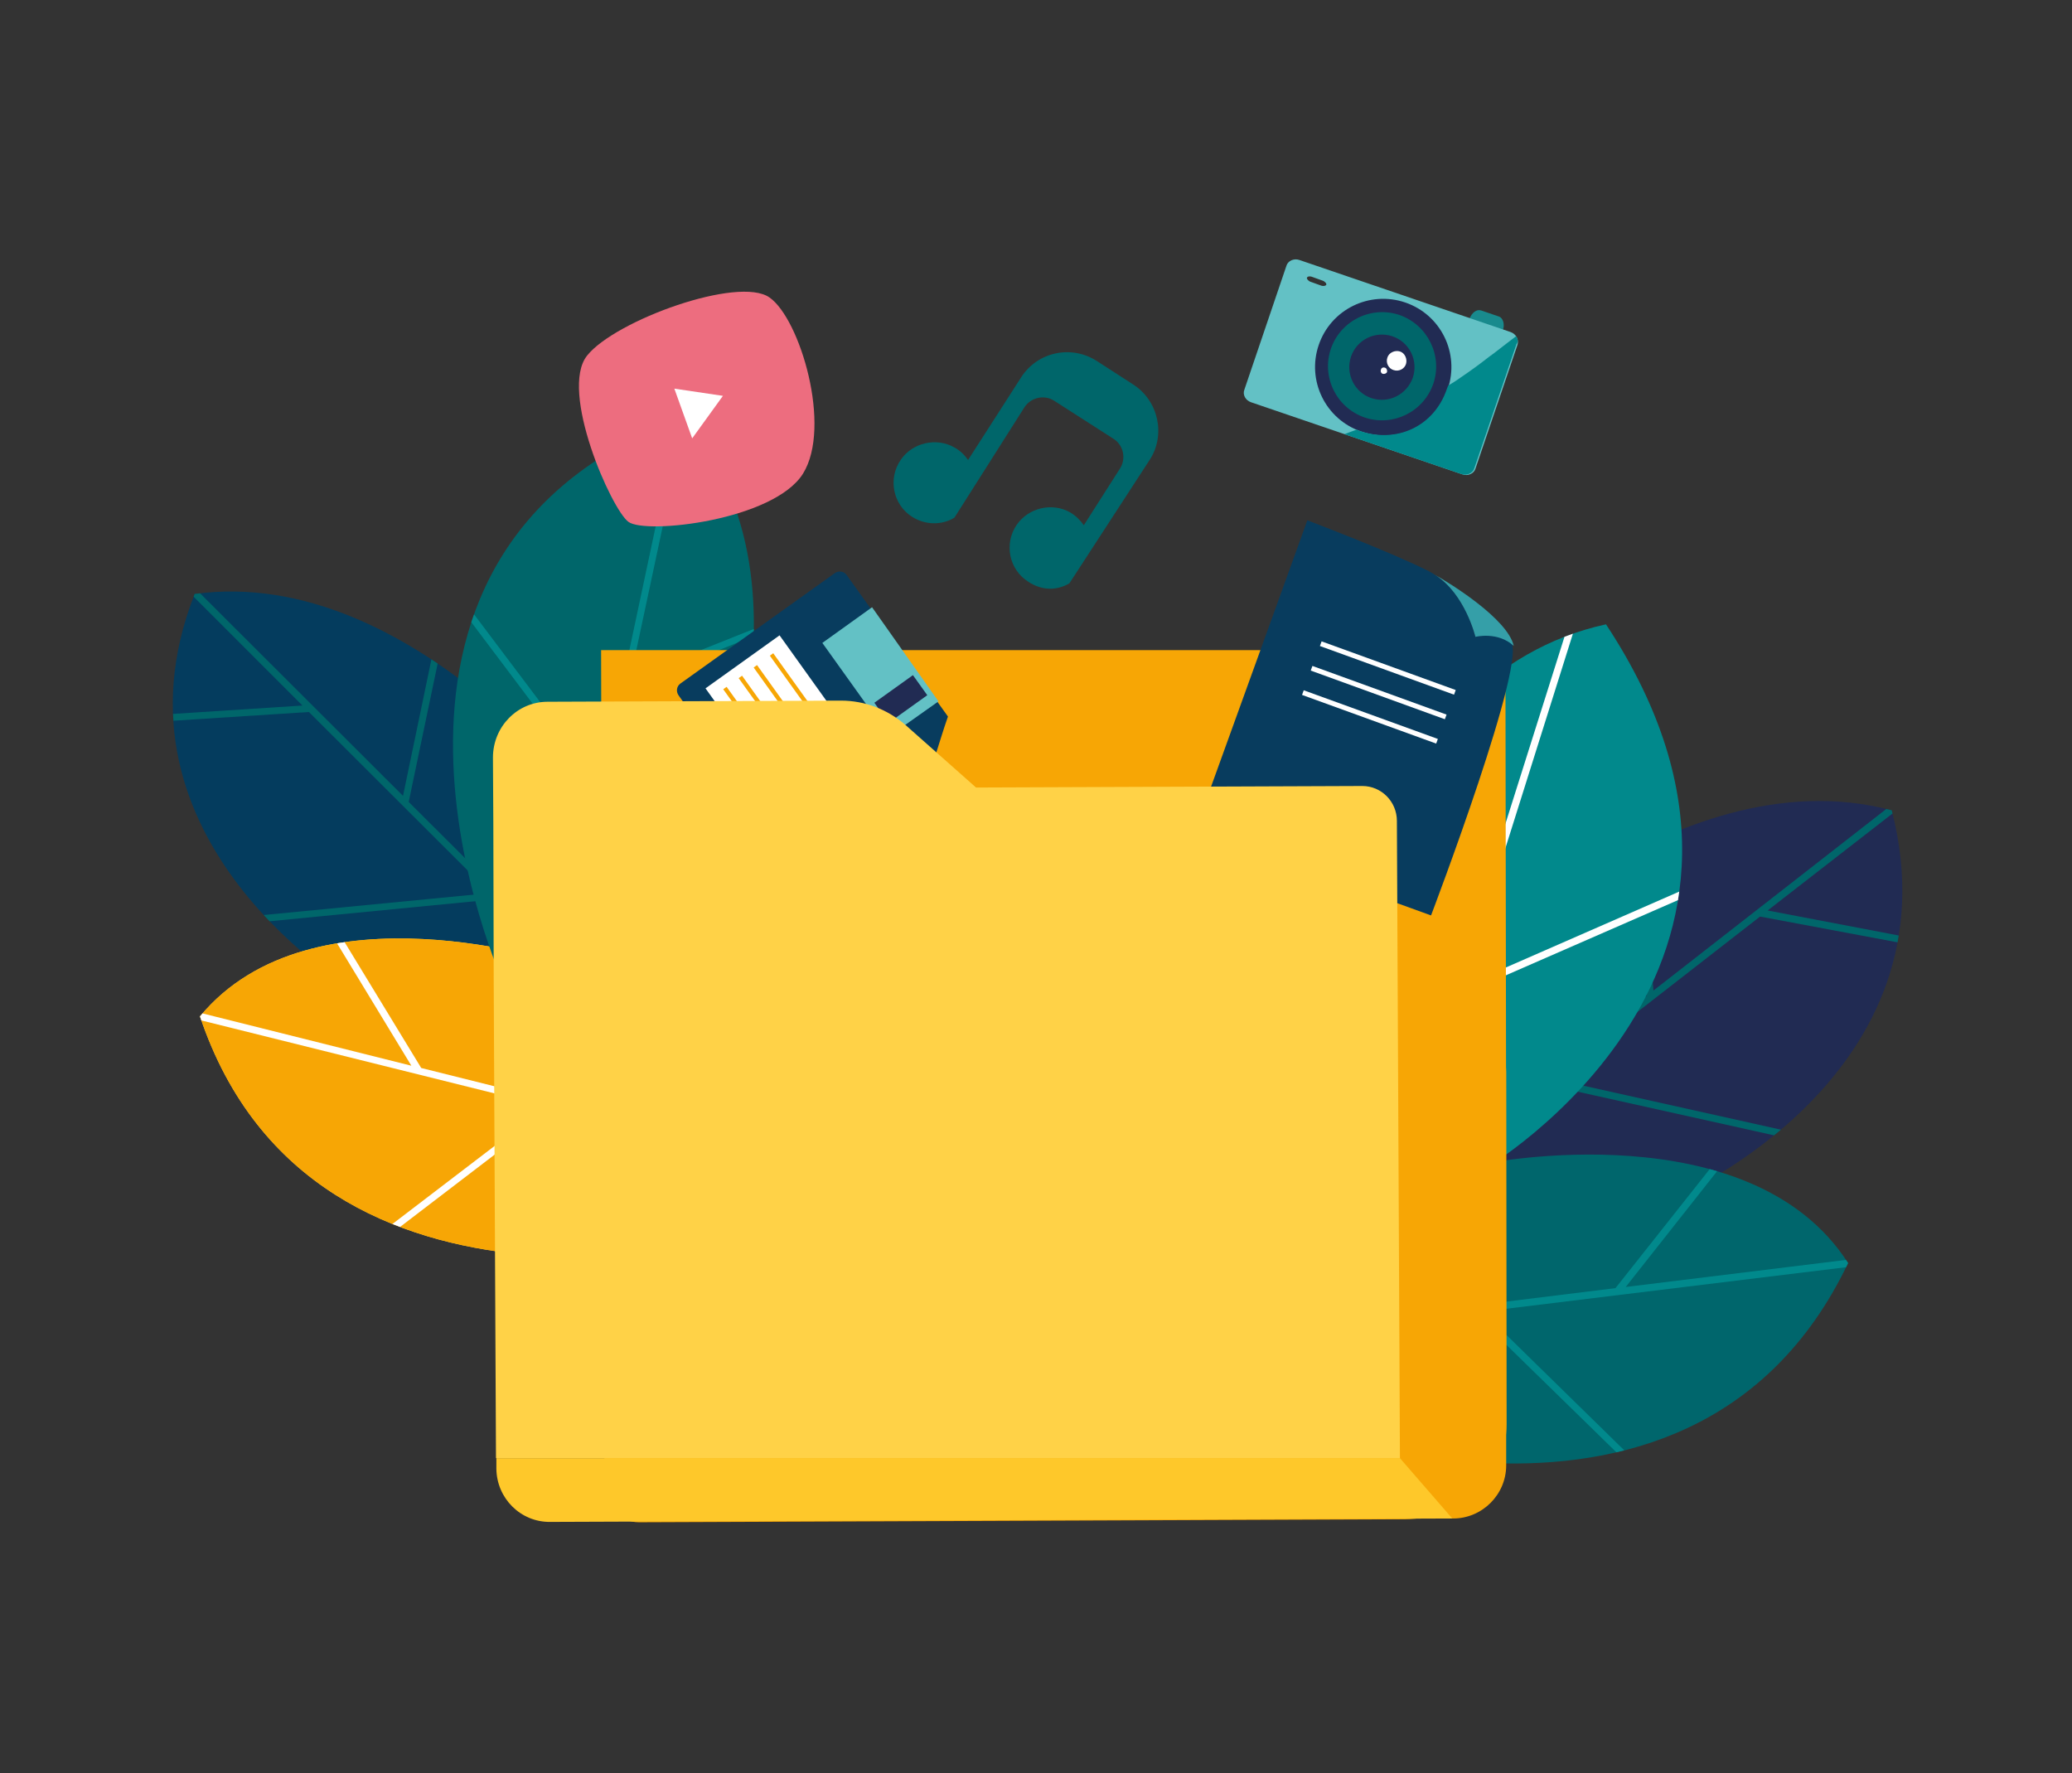 <?xml version="1.0" encoding="utf-8"?>
<!-- Generator: Adobe Illustrator 22.1.0, SVG Export Plug-In . SVG Version: 6.00 Build 0)  -->
<svg version="1.1" id="folder_with_elemets" xmlns="http://www.w3.org/2000/svg" xmlns:xlink="http://www.w3.org/1999/xlink"
	 x="0px" y="0px" viewBox="0 0 546 467.2" style="enable-background:new 0 0 546 467.2;" xml:space="preserve">
<rect x="0" y="0" width="546" height="467.2" fill="#333333" stroke="none"/>
<style type="text/css">
	.st0{clip-path:url(#SVGID_2_);fill:#00666A;}
	.st1{clip-path:url(#SVGID_4_);fill:#01898C;}
	.st2{clip-path:url(#SVGID_6_);fill:#FFFFFF;}
	.st3{clip-path:url(#SVGID_8_);fill:#00666A;}
	.st4{fill:#FFD247;}
	.st5{clip-path:url(#SVGID_10_);fill:#FFFFFF;}
	.st6{clip-path:url(#SVGID_12_);fill:#01898C;}
	.st7{fill:#F7A605;}
	.st8{fill:#FEC82A;}
	.st9{fill:#212B53;}
	.st10{fill:#198A8D;}
	.st11{fill:#00666A;}
	.st12{fill:#63C1C5;}
	.st13{fill:#01898C;}
	.st14{fill:#FFFFFF;}
	.st15{fill:#083C5E;}
	.st16{fill:#ED6D7F;}
	.st17{fill:#359FA8;}
</style>
<g>
	<g>
		<defs>
			<path id="SVGID_1_" d="M381.9,260.4c0,0,58.5-62.3,116.6-46.9c18,70-57,102-57,102l-74.7,0.6L381.9,260.4z"/>
		</defs>
		<use xlink:href="#SVGID_1_"  style="overflow:visible;fill:#212B53;"/>
		<clipPath id="SVGID_2_">
			<use xlink:href="#SVGID_1_"  style="overflow:visible;"/>
		</clipPath>
		<polygon class="st0" points="470.4,297.9 408.9,284.2 463.8,241.5 500.1,248.3 500.4,246.5 465.8,239.9 499.8,213.5 497.9,212.5 
			435.7,261 432.5,222.2 430.7,223.8 433.9,262.4 364.6,316.4 365.8,317.8 407,285.7 468.2,299.3 		"/>
	</g>
	<g>
		<defs>
			<path id="SVGID_3_" d="M391.3,306.6c0,0,69.9-14.1,95.7,26.2C444.8,421.1,331.2,372,331.2,372L391.3,306.6z"/>
		</defs>
		<use xlink:href="#SVGID_3_"  style="overflow:visible;fill:#00666C;"/>
		<clipPath id="SVGID_4_">
			<use xlink:href="#SVGID_3_"  style="overflow:visible;"/>
		</clipPath>
		<polygon class="st1" points="429.1,383.2 390.7,345.6 487.2,333.8 487,331.9 428.4,339.1 453.1,307.8 450.8,307.7 425.7,339.4 
			346.3,349.2 346.5,351 388.3,345.9 426.6,383.3 		"/>
	</g>
	<g>
		<g>
			<g>
				<defs>
					<path id="SVGID_5_" d="M347.4,262.3c0,0,14.5-84.5,75.8-97.8c59.5,90.2-32.3,143.7-32.3,143.7L347.4,262.3z"/>
				</defs>
				<use xlink:href="#SVGID_5_"  style="overflow:visible;fill:#01898C;"/>
				<clipPath id="SVGID_6_">
					<use xlink:href="#SVGID_5_"  style="overflow:visible;"/>
				</clipPath>
				<polygon class="st2" points="443.7,236.5 443.7,234.4 385.2,260 415.7,163.1 413.9,162.6 392.2,231.3 368.9,202.2 368.5,204.7 
					391.6,233.4 391.6,233.4 374,289.2 375.4,291.1 384.4,262.4 				"/>
			</g>
		</g>
	</g>
	<g>
		<g>
			<defs>
				<path id="SVGID_7_" d="M158.1,215.5c0,0-49-66.9-106.8-59c-25.7,65.3,42.8,105,42.8,105l71.9,9.5L158.1,215.5z"/>
			</defs>
			<use xlink:href="#SVGID_7_"  style="overflow:visible;fill:#043C5E;"/>
			<clipPath id="SVGID_8_">
				<use xlink:href="#SVGID_7_"  style="overflow:visible;"/>
			</clipPath>
			<polygon class="st3" points="68.4,241.2 129.2,235.3 81.4,187.6 45.7,189.9 45.6,188.1 79.7,185.9 50.1,156.3 52,155.6 
				106.2,209.7 113.9,172.7 115.4,174.5 107.7,211.3 168.1,271.5 166.8,272.8 130.9,236.9 70.4,242.8 			"/>
		</g>
	</g>
	<g>
		<path class="st4" d="M148,253.9c0,0-65.7-21.9-95.3,13.9c30.2,90,146.8,57.9,146.8,57.9L148,253.9z"/>
		<g>
			<defs>
				<path id="SVGID_9_" d="M148,253.9c0,0-65.7-21.9-95.3,13.9c30.2,90,146.8,57.9,146.8,57.9L148,253.9z"/>
			</defs>
			<use xlink:href="#SVGID_9_"  style="overflow:visible;fill:#F7A605;"/>
			<clipPath id="SVGID_10_">
				<use xlink:href="#SVGID_9_"  style="overflow:visible;"/>
			</clipPath>
			<polygon class="st5" points="102.5,323.2 144,291.5 52.4,268.7 52.9,266.9 108.4,280.8 88.3,247.7 90.6,247.9 111,281.4 
				186.3,300.2 185.9,302 146.2,292.1 105,323.6 			"/>
		</g>
	</g>
	<g>
		<defs>
			<path id="SVGID_11_" d="M183.1,230.1c0,0,37.1-74.4-3.3-120.1c-98.3,36.5-47.1,149.1-47.1,149.1L183.1,230.1z"/>
		</defs>
		<use xlink:href="#SVGID_11_"  style="overflow:visible;fill:#00666A;"/>
		<clipPath id="SVGID_12_">
			<use xlink:href="#SVGID_11_"  style="overflow:visible;"/>
		</clipPath>
		<polygon class="st6" points="120.1,158.5 121.1,156.8 158.4,206.3 178.9,109.9 180.7,110.3 166.1,178.7 199.7,165.3 198.9,167.5 
			165.7,180.8 165.7,180.8 153.9,236.3 151.8,237.3 157.9,208.7 		"/>
	</g>
	<g>
		<path class="st7" d="M158.4,171.3l0.2,87.4l0.7,133.2c0,5.1,4.1,9.2,9.1,9.2l201.8-0.8c14.8-0.1,26.8-11.2,26.8-25l-0.3-204H158.4
			z"/>
	</g>
	<path class="st7" d="M382.9,400.1L382.9,400.1c-7.7,0-14-6.3-14-14V282.4c0-6.3,5.1-11.4,11.4-11.4h5.2c6.3,0,11.4,5.1,11.4,11.4
		v103.7C396.9,393.8,390.6,400.1,382.9,400.1z"/>
	<g>
		<g>
			<path class="st8" d="M130.8,384.2l0,2.8c0.1,7.8,6.4,14.1,14.2,14l237.7-0.9l-13.8-15.9H130.8z"/>
		</g>
	</g>
	<g>
		<g>
			<path class="st9" d="M346.5,91.1c-3.4,10.1,2,21.1,12.1,24.5c10.1,3.4,21.1-2,24.5-12.1c3.4-10.1-2-21.1-12.1-24.5
				C360.9,75.6,349.9,81,346.5,91.1z"/>
			<path class="st10" d="M396,87.1c-0.6,1.6-1.9,2.7-3.1,2.3l-4.7-1.6c-1.1-0.4-1.6-2-1-3.7l0,0c0.6-1.7,1.9-2.7,3.1-2.3l4.7,1.6
				C396.1,83.8,396.6,85.5,396,87.1L396,87.1z"/>
			<path class="st11" d="M368.8,83c-7.4-2.5-15.5,1.4-18.1,8.9c-2.5,7.4,1.4,15.5,8.9,18.1c7.4,2.5,15.5-1.4,18.1-8.9
				C380.2,93.7,376.2,85.6,368.8,83z M361.4,104.9c-4.5-1.5-6.9-6.4-5.4-10.9c1.5-4.5,6.4-6.9,10.9-5.4c4.5,1.5,6.9,6.4,5.4,10.9
				C370.7,104,365.9,106.4,361.4,104.9z"/>
			<path class="st12" d="M398.1,87.5l-55.7-19c-1.4-0.5-3,0.2-3.4,1.5l-11.1,32.7c-0.5,1.3,0.3,2.8,1.8,3.3l55.7,19
				c1.4,0.5,3-0.2,3.4-1.5l11.1-32.7C400.3,89.5,399.5,88,398.1,87.5z M348,75.2l-2.5-0.9c-0.7-0.2-1.2-0.8-1.1-1.1
				c0.1-0.4,0.8-0.5,1.5-0.2l2.5,0.9c0.7,0.2,1.2,0.8,1.1,1.1C349.4,75.3,348.7,75.5,348,75.2z M358.7,113.7
				c-9.4-3.2-14.4-13.4-11.2-22.8c3.2-9.4,13.4-14.4,22.8-11.2c9.4,3.2,14.4,13.4,11.2,22.8C378.1,112.6,368.1,116.9,358.7,113.7z"
				/>
			<path class="st13" d="M399.5,88.6C399.5,88.6,399.5,88.6,399.5,88.6C399.5,88.6,399.5,88.6,399.5,88.6
				C399.5,88.6,399.5,88.6,399.5,88.6c-1.1,0.8-2.2,1.7-3.4,2.6c-1.2,0.9-2.4,1.9-3.7,2.8c-2.4,1.9-4.9,3.7-7.4,5.4
				c-1.1,0.8-2.2,1.5-3.4,2.2c-0.1,0.3-0.2,0.5-0.3,0.8c-3.4,10.1-13.4,14.4-22.8,11.2c-0.3-0.1-0.6-0.2-1-0.4
				c-1.1,0.4-2.2,0.8-3.2,1.2l30.8,10.5c1.4,0.5,3-0.2,3.4-1.5l11.1-32.7C400.1,90.1,400,89.3,399.5,88.6z"/>
		</g>
	</g>
	<path class="st14" d="M363.9,97.4c-0.2,0.5,0.1,1,0.5,1.1s1-0.1,1.1-0.5s-0.1-1-0.5-1.1C364.5,96.7,364,96.9,363.9,97.4z"/>
	<path class="st14" d="M365.6,94.2c-0.5,1.4,0.3,2.9,1.6,3.3c1.4,0.5,2.9-0.3,3.3-1.6s-0.3-2.9-1.6-3.3S366,92.9,365.6,94.2z"/>
	<g>
		<path class="st11" d="M298.6,101.3l-9.6-6.2c-6.7-4.3-15.6-2.4-19.9,4.3l-14,21.8c-0.9-1.3-2.1-2.5-3.6-3.3
			c-4.7-2.7-11-1.3-14.1,3.2c-3.5,5-2.1,11.9,3,15.1c3.5,2.2,7.8,2.2,11.1,0.2l18.4-29c1.7-2.7,5.3-3.5,7.9-1.8
			c4.5,2.9,11.1,7.1,15.6,10c2.7,1.7,3.4,5.3,1.7,7.9l-9.5,14.9c-0.9-1.3-2.1-2.5-3.6-3.4c-4.8-2.7-11-1.2-14.1,3.3
			c-3.4,5-2,11.8,3.1,15c3.5,2.3,7.4,2.4,10.8,0.4l21.2-32.6C307.2,114.6,305.3,105.6,298.6,101.3z"/>
	</g>
	<g>
		<path class="st15" d="M249.8,188.8l-26.7-37.3c-0.7-1-2.1-1.2-3.1-0.5l-40.7,29.1c-1,0.7-1.2,2.1-0.5,3.1l29.1,40.7
			c0.7,1,2.1,1.2,3.1,0.5l35.5-25.4C247.6,195.6,248.6,192.2,249.8,188.8z"/>
		<polygon class="st12" points="234.3,194 216.7,169.4 229.8,160 247.3,184.8 		"/>
		
			<rect x="234.1" y="178" transform="matrix(0.582 0.813 -0.813 0.582 249.037 -116.028)" class="st9" width="6.5" height="12.5"/>
		
			<rect x="186.3" y="180.6" transform="matrix(0.582 0.813 -0.813 0.582 243.825 -89.17)" class="st14" width="44.7" height="24"/>
		
			<rect x="195" y="188.1" transform="matrix(0.582 0.813 -0.813 0.582 243.195 -95.889)" class="st7" width="39.7" height="1.1"/>
		
			<rect x="190.8" y="191.2" transform="matrix(0.582 0.813 -0.813 0.582 243.893 -91.162)" class="st7" width="39.7" height="1.1"/>
		
			<rect x="186.8" y="194" transform="matrix(0.582 0.813 -0.813 0.582 244.547 -86.74)" class="st7" width="39.7" height="1.1"/>
		
			<rect x="182.7" y="196.9" transform="matrix(0.582 0.813 -0.813 0.582 245.223 -82.162)" class="st7" width="39.7" height="1.1"/>
	</g>
	<g>
		<path class="st16" d="M154.7,93.7c-7.4,9.3,6.4,40.5,10.9,43.8c4.6,3.4,38.3-0.4,46-12.7c7.7-12.4-0.8-40.8-8.8-46.4
			C194.7,72.6,162.1,84.4,154.7,93.7z"/>
		<polygon class="st14" points="177.7,102.4 182.4,115.5 190.5,104.3 		"/>
	</g>
	<g>
		<g>
			<path class="st15" d="M315,218.7l62.1,22.5c0,0,26.3-69.1,20.8-72.4c-5.5-3.2-9.1-1-9.1-1s-2.5-12.2-12.3-17.3
				c-9.8-5-32-13.4-32-13.4L315,218.7z"/>
			<path class="st17" d="M378.2,151.5c3.6,2,19.1,11.5,20.7,18.7c-4.2-3.9-10.1-2.4-10.1-2.4S386.1,156.5,378.2,151.5z"/>
		</g>
		
			<rect x="346.9" y="175.4" transform="matrix(0.94 0.341 -0.341 0.94 81.984 -114.178)" class="st14" width="37.6" height="1.3"/>
		
			<rect x="344.5" y="181.9" transform="matrix(0.94 0.341 -0.341 0.94 84.038 -112.996)" class="st14" width="37.6" height="1.3"/>
		
			<rect x="342.2" y="188.3" transform="matrix(0.94 0.341 -0.341 0.94 86.093 -111.814)" class="st14" width="37.6" height="1.3"/>
	</g>
	<g>
		<path class="st4" d="M130.1,258.7l0.6,125.5h238.2l-0.8-167.9c0-5.1-4.1-9.2-9.1-9.2l-101.8,0.4l-18.5-16.4
			c-4.8-4.2-10.8-6.5-17.1-6.5l-77.3,0.3c-8,0-14.4,6.6-14.4,14.7l0.1,17.5L130.1,258.7z"/>
	</g>
</g>
</svg>
